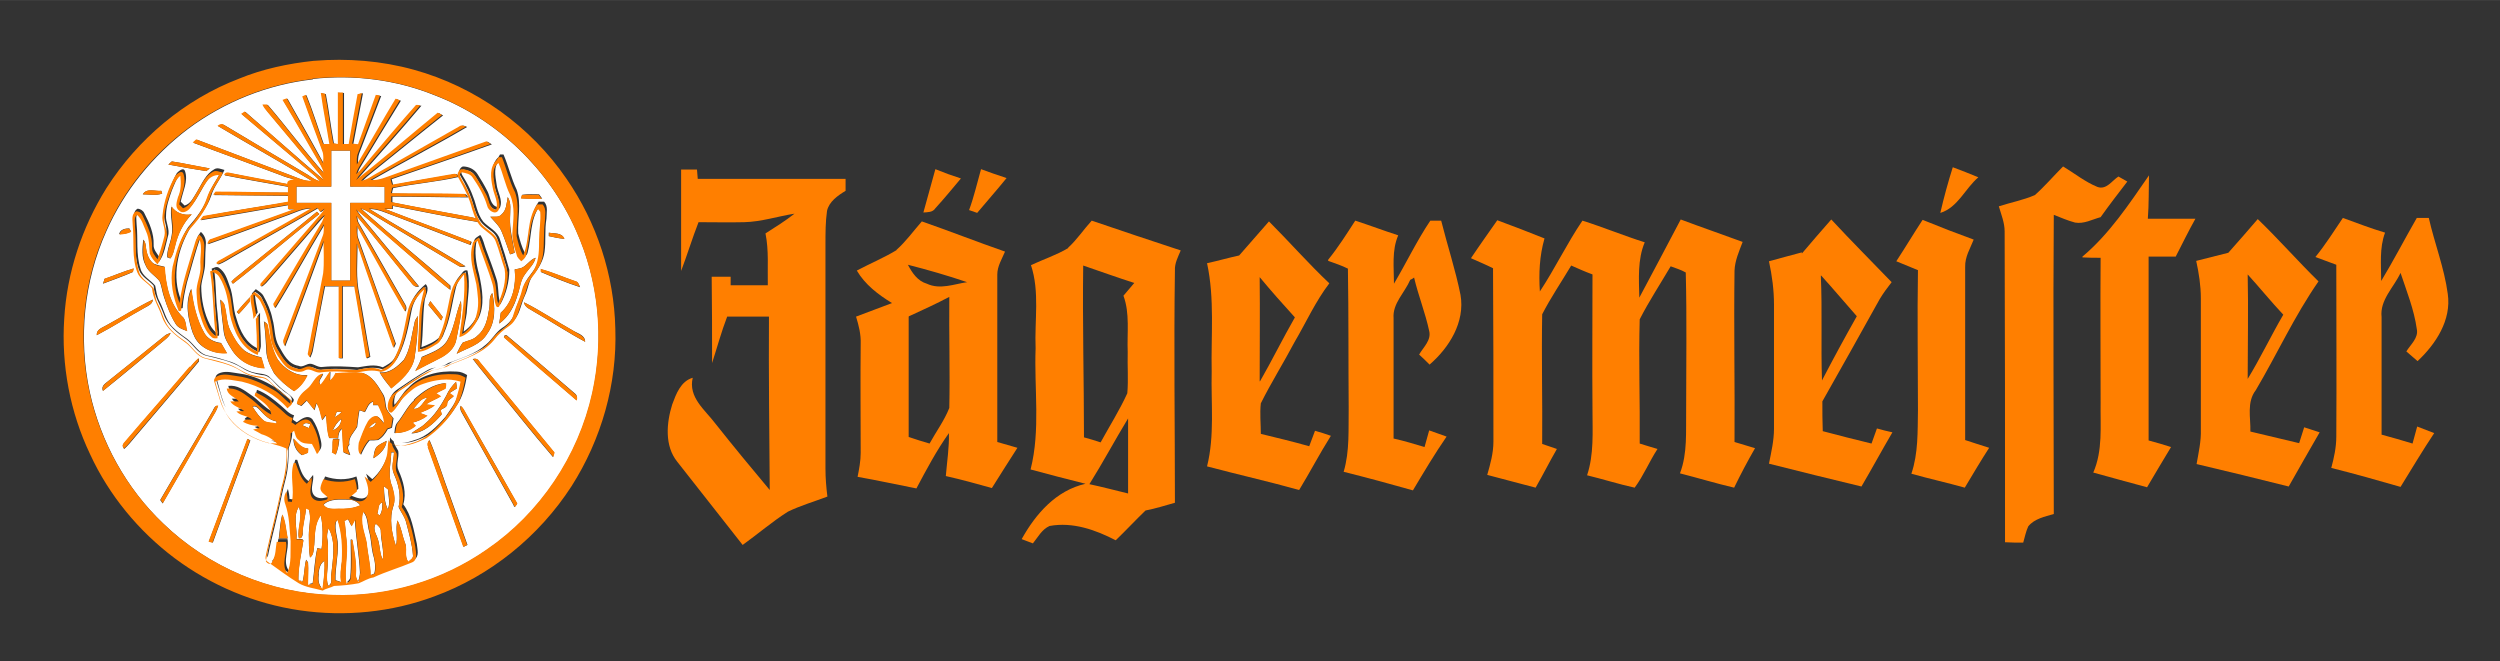 <?xml version="1.0" encoding="UTF-8"?>
<svg id="Calque_1" data-name="Calque 1" xmlns="http://www.w3.org/2000/svg" width="227.9mm" height="60.3mm" version="1.1" viewBox="0 0 646 170.9">
  <rect x="0" y="0" width="646" height="170.9" fill="#333333" stroke="none"/>
  <defs>
    <style>
      .cls-1 {
        fill: #ff7f00;
      }

      .cls-1, .cls-2 {
        stroke-width: 0px;
      }

      .cls-2 {
        fill: #fff;
      }
    </style>
  </defs>
  <path class="cls-2" d="M80.8,20.4c10.6-1.2,21.6.2,31.5,4.2,16.2,6.2,29.6,19.2,36.6,35,5.9,13.1,7.3,28,4.2,42-3.6,16.3-13.5,31.1-27.3,40.5-11.5,8-25.6,12.2-39.6,11.7-16.3-.4-32.3-7.2-44-18.5-9.6-9.1-16.2-21.2-19-34-3-13.9-1.5-28.7,4.3-41.6,4.6-10.4,12-19.5,21.1-26.4,9.4-7,20.6-11.5,32.3-12.8M87.5,23.9c0,4.5,0,8.9,0,13.4-.3,0-.9-.2-1.2-.2-.8-4.2-1.3-8.6-2.1-12.8-.3,0-.8-.2-1.1-.2.6,4.4,1.5,8.8,2.2,13.2-.4,0-1.2,0-1.6,0-1.5-4.2-2.8-8.5-4.5-12.7-.2,0-.7.3-.9.4,1.7,4.7,3.4,9.5,5.2,14.2.4,1,.2,2,.2,3.1-3.1-5.6-6.2-11.2-9.4-16.8-.3.1-.8.3-1.1.4,3.4,5.6,6.6,11.3,9.9,17,.4.6.6,1.3.7,1.9-5.1-5.7-9.6-11.9-14.6-17.7-.3,0-.9,0-1.2,0,.4.7.8,1.3,1.3,1.9,4.1,4.9,8.2,9.8,12.3,14.7.8.9,1.7,1.8,2.2,2.9-6.9-5.8-13.6-11.8-20.4-17.7-.2.1-.7.4-.9.6,6.4,5.4,12.8,10.8,19.2,16.2.4.4.8.7,1.1,1.2-1.2-.3-2.2-1-3.2-1.7-7.2-4.3-14.4-8.5-21.5-12.8-.6-.4-1.1-.3-1.7.2,8.1,4.8,16.3,9.4,24.3,14.2-2.2.1-4.1-1-6.1-1.7-7.9-3-15.8-6-23.7-9-.3.3-.6.5-.9.8,7.5,2.8,15,5.5,22.4,8.3,1.2.5,2.5.9,3.8,1.2-.8.2-1.7.2-1.8,1.2-4.7-.9-9.4-1.7-14.1-2.7-.8,0-1.8-.7-2.2.4,5.5,1.1,11,2,16.5,3,0,.5,0,1,0,1.5-6.2,0-12.5-.2-18.7-.2-.1.2-.4.6-.6.8,6.4.1,12.8.1,19.3.2,0,.4,0,1.2,0,1.6-7.3,1.2-14.6,2.3-21.9,3.7-.2.3-.6.8-.8,1,7.6-1.2,15.1-2.6,22.7-3.9,0,.3,0,.8,0,1.1.4,0,1.3,0,1.7,0-7.1,2.6-14.3,5.1-21.4,7.7-.7,0-1,.7-1.1,1.3,6.9-2.4,13.7-5,20.6-7.5,2-.7,4-1.8,6.2-1.7-7.8,4.6-15.7,8.9-23.6,13.4-.4.1-1.5,1-.4,1,1.3-.5,2.5-1.3,3.7-2,7.3-4.2,14.7-8.3,21.9-12.5.2.3.4.7.7,1,.3-.2.9-.6,1.2-.8-.6,1.2-1.6,2-2.4,3-4.7,5.5-9.6,10.9-14.2,16.4-.2,1.4.9,0,1.3-.3,4.1-4.7,8.2-9.5,12.3-14.2,1-1.1,1.9-2.3,3-3.3-.1.6-.3,1.3-.7,1.8-4.1,7-8.2,14-12.4,20.9-.4.4,0,.9.2,1.3,4.4-7.1,8.3-14.4,12.7-21.6,0,1,0,2-.3,3-3.4,8.9-6.7,17.8-10.1,26.7-.4.6,0,1.2.2,1.8,3.5-9,6.8-18.1,10.1-27.2,0,2.8.2,5.6-.1,8.4-1.3,7-2.8,13.9-4,20.9l.5.8c.3-.7.6-1.4.7-2.1,1-5.4,2-10.9,3.1-16.3,1.2,0,2.5,0,3.7,0,0,6.2,0,12.4,0,18.6h.9c0-6.2,0-12.4,0-18.6,1,0,2.1,0,3.1,0,1.1,6.2,2,12.4,3.1,18.6.2,0,.7-.3.9-.4-1-5.3-1.8-10.7-2.8-16-1-4.3-.5-8.8-.5-13.2,3,9,6.2,17.9,9.4,26.9.1-.3.4-.8.5-1.1-3.2-9.1-6.5-18.2-9.7-27.2-.4-1-.2-2.1-.2-3.1,4.2,7.3,8.2,14.7,12.4,22,.3-.6.3-1.2,0-1.7-4-7-8-14.1-12.1-21.2-.3-.5-.3-1.1-.4-1.7,4.6,5.4,8.9,11,13.4,16.4.7.8,1.3,2.2,2.6,1.7-4.7-5.7-9.4-11.4-14.1-17.1-.7-.9-1.5-1.7-2-2.7,4.6,3.8,9.1,7.8,13.6,11.7,3.5,3,6.9,6.2,10.6,9,0-.3,0-.8,0-1.1-7.6-6.8-15.6-13.1-23.1-19.9.5.2,1,.3,1.5.6,7.9,4.8,15.8,9.5,23.7,14.2.5.4,1.2.3,1.8.1-8.2-5.1-16.6-9.7-24.8-14.8,2.2,0,4.2,1,6.2,1.7,6.6,2.5,13.3,5.1,19.9,7.6l.3-.8c-7.4-2.9-15-5.6-22.4-8.5.7,0,1.3,0,2,0v-.8c7.4,1.4,14.8,3,22.2,4.2,0-1-.9-1-1.6-1.2-6.9-1.3-13.8-2.5-20.7-3.9,0-.4,0-1.1,0-1.5,6.5,0,13,.2,19.6.2-.1-.2-.4-.6-.6-.8-6.4-.2-12.7,0-19.1-.2,0-.4.2-1.1.3-1.4,5.6-1.2,11.4-1.6,17-2.9-.4-1.2-1.5-.6-2.2-.5-4.9.9-9.9,1.6-14.8,2.6-.1-.5-.3-1-.4-1.5,8.6-3,17.3-5.9,25.9-9-.3-.2-.8-.5-1.1-.7-7.8,2.8-15.7,5.6-23.5,8.4-2.1.7-4.2,1.8-6.5,1.6,8.2-4.7,16.5-9,24.7-13.8-.6-.3-1.2-.6-1.8,0-7.1,4-14.2,8.1-21.3,12.1-1.3.7-2.5,1.7-4,1.9.8-.8,1.6-1.5,2.5-2.2,6.1-4.9,12.2-9.9,18.4-14.8-.3-.1-.8-.4-1.1-.6-7,5.8-13.9,11.7-21.1,17.4.1-.2.4-.7.6-.9,5.3-6.1,10.8-12.2,16-18.4-.3,0-.8,0-1.1-.1-4.1,4.6-8,9.4-12.1,14.1-1.1,1.3-2.1,2.7-3.4,3.8.2-.6.4-1.2.7-1.7,3.5-5.8,7-11.6,10.6-17.4-.3,0-.8-.3-1.1-.4-3.4,5.7-6.6,11.4-10,17,0-1,0-2,.3-2.9,1.9-4.9,3.8-9.9,5.7-14.9-.4,0-.7-.1-1.1-.2-1.6,4.3-3.2,8.5-4.6,12.8-.5,0-1-.1-1.5-.2.8-4.4,1.7-8.8,2.5-13.1-.3,0-.8.2-1.1.3-.8,4.3-1.5,8.6-2.3,12.9-.4,0-1.1,0-1.5,0,0-4.4,0-8.8,0-13.3-.3,0-.8,0-1.1,0M128.8,40.6c-2,1.8-1.6,4.7-1.1,7.1.3,1.9,1.6,3.8.9,5.8-1.9-.4-1.9-2.6-2.6-4-.8-1.6-1.7-3.1-2.6-4.5-.8-1.3-2.3-2-3.8-2-.8.3-1.3,1.5-.7,2.3,1.5,2.5,2.8,5.2,3.5,8,.6,1.9,1.3,3.8,2.9,5.1,1.1,1,2.7,1.7,3.2,3.3.9,2.3,1.5,4.8,2.3,7.1.5,3.1-.5,6.2-1.7,9-.5-2-.2-4.1-.9-6-.8-2.5-1.7-4.9-2.6-7.3-.5-1.3-.7-2.7-1.5-3.8-.7.5-1.6.8-1.6,1.8-1,3.4.3,6.9,1,10.3.3,2.5.9,5.1.1,7.5-.4,2.2-2,4.1-3.8,5.4.1-1.6.6-3.2.8-4.8.2-3.7,1-7.4.2-11-1-.4-1.5.9-2.1,1.5-1.6,1.8-1.8,4.3-2.4,6.5-.6,3.2-1.3,6.4-2.8,9.3-1.3,1.2-3,1.9-4.6,2.5.5-3.9.3-7.9.8-11.8.1-1.5,1.5-3.2.3-4.5-2.1,1.7-3.8,4-4.3,6.6-.9,4.3-1.5,8.8-3.8,12.6-.7,1.1-1.9,1.7-3,2.3-2.1-.9-4.3-.3-6.4,0-3-.2-6.1-.4-9.1-.1-1.1.2-2-.6-3-.8-1.2-.2-2.1,1.1-3.3.5-2.6-.4-3.8-2.9-5-5-1.3-2.2-1-4.8-1.7-7.1-.4-2.1-1.3-4.1-2.3-5.9-.4-.8-1.3-1.3-2-1.8-.3.4-.7.7-1,1.1,0,2,.7,3.9.8,5.9.2-.3.4-.6.7-1-.3-1.8-.8-3.5-.7-5.3.9.5,1.7,1.2,2,2.2,1.5,2.7,2.1,5.8,2.4,8.9.2,1.7,1,3.3,1.9,4.8,1,1.5,2,3.2,3.8,3.7,1,.4,2.2.7,3.2,0,1.4-.8,2.7.9,4.2.5,3-.4,6-.1,9,.1,2.1-.5,4.3-.9,6.4-.2,1.9-.4,3.4-1.8,4.2-3.5,1.9-3.7,2.6-7.9,3.4-11.9.5-2.3,1.9-4.3,3.6-5.9-.8,2.6-1.3,5.3-1.3,8,0,2.7-.4,5.4-.3,8.1,1.8,0,3.4-1.1,5-2.1,1.1-.7,1.3-2.1,1.8-3.2,1.3-3.4,1.7-7.1,2.6-10.6.4-1.6,1.5-2.9,2.5-4.1.4,5.4-.5,10.8-1.2,16.2,2-.5,3.3-2.2,4.4-3.9,1.9-3.6,1.1-7.8.3-11.6-.8-2.9-1.3-5.9-.6-8.9.1-.1.4-.3.6-.5,1.1,3.8,2.8,7.4,3.9,11.3.4,1.5.2,3.1.6,4.6.2.5.2,1.4,1,1.2,1.5-2.7,2.3-5.8,2.3-8.9-.7-2.6-1.5-5.2-2.4-7.8-.6-2.2-2.9-3.1-4.3-4.6-.8-1-1.3-2.2-1.7-3.5-.7-2.7-1.8-5.4-3.3-7.8-.4-.7-1.2-1.6-.2-2.2,1,.2,2.2.4,2.8,1.3,1.5,2.3,3,4.7,3.8,7.4.3,1.1,2.1,2.5,2.9,1.1.8-2-.7-4-.9-6.1-.3-2-.9-4.7.9-6.1,1.2,2.7,1.7,5.6,3,8.2,1.4,3.1.7,6.6.6,9.9-.2,1.9.5,3.8,1.1,5.6.2.7.8,1.2,1.2,1.7.4-.4,1-.8,1.2-1.4,1.1-4,.6-8.6,3.1-12.1l.6.7c.3,2.4-.3,4.8-.3,7.2,0,2.5,0,5.1-1.1,7.4-.9,2-2.8,3.4-3.3,5.6-.5,2.2-1.6,4.1-2.2,6.3-.4,1.8-1.7,3.2-3.3,4.2-1.7,1.1-2.6,3-4.2,4.3-2.8,2.5-6.4,3.5-9.8,4.8-1.5,1.2-3.7.9-5.3,1.8-2.7,1.5-5.3,3.3-7.8,5-1.4.9-2.2,2.4-2.1,4,.1.6.2,1.5,1,1.3,1.4-1.1,2-2.9,3.3-4.1,1.4-1.3,2.9-2.7,4.8-3.3,3.1-1.1,6.6-1.6,9.7-.6-.3,1.4-.7,2.7-1,4-.6,2.2-2.1,4-3.3,5.8-2.2,2.5-4.7,5.1-8,6-2,.7-5,1.6-6.3-.7-.2,1.5,0,3.1-.6,4.6-.8,2.4-2.2,4.6-4,6.2-.5-.5-1.1-.9-1.6-1.4.6,1.8,1.6,3.9.4,5.6-1.1,1.5-3.1.5-4.4,0,.7-.6,1.3-1.2,2-1.7,0-1.1-.2-2.2-.5-3.2-2.6,1-5.5.9-8.1,0-.3.7-.6,1.5-.8,2.3,0,1.1,1.1,1.6,1.8,2.3.3.8-.6.8-1.1.9-1.1.3-2.5,0-3-1-.8-1.6.3-3.3,0-4.9-.4.5-.8,1-1.2,1.6-1.8-1.3-2.2-3.5-2.9-5.5h-.5c-1.1,3.4.2,6.9-.5,10.2-.3,0-.7,0-1-.1,0-.9-.2-1.8-.4-2.6-.5,1-.6,2.1-.3,3.2,1.1,3.1,1.1,6.4,1.4,9.6,0,2.8.4,5.7-.9,8.3-1.7-2.4.2-5.4-.3-8.1-.8,0-1.6,0-2.4,0-.3,1.7-.2,3.5-1.1,5-.3,1-1.3.7-1.7,0,.7-3.7,1.7-7.3,2.5-10.9.8-3.3,1.4-6.7,2.3-10,.6-2.5.7-5,.7-7.6.5-1.4,1-2.9.9-4.5.2-.2.7-.5.9-.7.3.9.4,1.9,1.2,2.4.9.9,2.2.9,3.4,1,.5.8.9,1.7,1.3,2.6,1.3-1,.6-2.7.3-4-.4-1.5-1-3-1.9-4.3-1.3-1.3-2.9,0-4,.8-.3-.2-.7-.4-1-.7,0-.3.2-.9.3-1.1-1.4-.4-2.3-1.6-3.4-2.5-1.9-1.6-3.8-3.2-6.2-4.1l-.2.8c1.6,1.4,3.9,2.5,4.3,4.9-2.2-1.1-3.7-3.1-5.7-4.4-1.7-1.2-3.5-2.6-5.8-2.3.2,1.7,2.1,2.1,3.1,3.3-.8,0-1.5,0-2.2,0,.8,1.3,2.5,1.6,3.6,2.5-.5,0-1.5.1-2,.1,1,1.2,2.8,1.1,4,2.1-.8,0-1.8-.3-2.3.6,1.1.7,2.4,1.1,3.7,1,.2.2.5.5.6.6-.6.1-1.2.3-1.7.4.7.4,1.5.7,2.2,1.2,1.6.3,2.9,1.2,4,2.4-.7,0-1.4,0-2.2-.1-3.9-1-7.6-3.2-10.1-6.3-2.2-2.8-2.7-6.3-3.7-9.6,2.2-1,4.7-.2,6.9,0,4.5,1.1,8.7,3.4,11.8,6.9.4-.5,1.3-.8,1.2-1.6-.6-1-1.6-1.5-2.4-2.2-1.5-1.1-2.7-2.6-4.1-3.8-1-.7-2.3-.6-3.5-.9-2.3-.4-4.1-2.1-6.2-2.8-1.9-.6-3.8-1.2-5.8-1.6-2.5-.4-3.7-3-5.6-4.4-1.3-.9-2.5-1.8-3.6-2.9-1.9-1.8-2.3-4.6-3.5-6.8-.7-1.2-.8-2.6-1.1-4-1.2-1.5-3.3-2.4-3.8-4.4-1.2-3.7-.6-7.6-1-11.4,0-1.1-.4-2.4.5-3.2,1.3,1.1,1.7,2.9,2.4,4.4.8,1.8.7,3.7.9,5.6.4,1.1,1.2,2,2,2.8,1.4-1.9,1.7-4.4,2.3-6.6.6-1.8-.7-3.6-.5-5.4,0-2.2.8-4.4,1.5-6.4.7-1.6,1.2-3.4,2.6-4.5.2,1.9.2,3.8-.6,5.5-.3,1.1-.9,2.7.3,3.5.8.9,2,.3,2.7-.5,1.8-2.1,2.8-4.8,4.5-7.1.7-1,1.9-1.7,3.1-1.6-1,2-2.4,3.7-3.1,5.8-1,3.2-3.1,5.9-5.3,8.4-1.9,2.9-2.8,6.2-3.6,9.5-.7,3.9.1,7.9,1.6,11.5.1,0,.4-.1.6-.1.1-2.2.6-4.4,1.1-6.6,1.2-4,2.2-8.1,3.6-12,.9,2.2.1,4.6.3,6.9.2,2.5-1.2,4.7-1,7.1.1,1.8.3,3.7.8,5.4.7,2.2,1.3,4.6,3.2,6.1.4.4.9.3,1.4.2.1-1.9-.3-3.9-.4-5.8-.5-3.7-.3-7.5-.9-11.3.7.2,1.4.6,1.8,1.3,1.7,2.9,2.3,6.3,2.7,9.6.9,4.2,2.8,8.9,7.2,10.5.2-.7.5-1.3.4-2.1,0-2.7-.3-5.4-.2-8.1-.2.3-.5.6-.7.9.1,2.8.3,5.6.3,8.4-3.2-1.3-4.8-4.6-5.7-7.8-1-2.7-.7-5.8-1.8-8.5-.6-1.7-1.1-3.5-2.7-4.6-.6-.5-1.3,0-1.9.2.9,5.6.7,11.2,1.5,16.8-.8-.6-1.4-1.3-1.9-2.2-1.6-3.1-2.3-6.6-2.3-10.1.2-2,1-3.9,1-5.9,0-1.7.1-3.5.2-5.2,0-1.1-.4-2.1-1.3-2.9-.4.6-.9,1.1-1,1.8-1.5,5.3-3.4,10.5-4.1,15.9-2.5-6.2-.9-13.2,2.4-18.8,2.1-2.5,4.3-5.1,5.4-8.3.7-2.4,2.4-4.3,3.4-6.6-.8-.2-1.8-.7-2.6-.2-2.2,1.2-3.2,3.7-4.4,5.7-.9,1.4-1.6,3.2-3.3,3.7-.3-.3-.7-.7-1-1,.5-2.6,2-5.3,1.1-7.9-.4-1.1-1.6,0-2.1.5-1.7,3.2-3,6.6-3.3,10.2-.3,1.8.9,3.5.5,5.3-.4,2.1-1,4.1-1.8,6.1-.6-.9-1.5-1.9-1.4-3.1.1-2.9-1.1-5.6-2.4-8.1-.3-.7-1-1.1-1.7-1.2-1.4.7-.9,2.5-.9,3.7.5,4-.2,8.2,1.2,12.1.7,1.9,2.6,2.7,3.8,4.1.1,2.7,1.7,4.9,2.6,7.4,1,2.9,3.5,4.8,5.9,6.5,1.8,1.3,2.8,3.6,5.1,4.2,3.2.8,6.5,1.4,9.3,3.2,1.5,1,3.3,1.5,5,1.8,2.4,0,3.4,2.5,5.2,3.7.9,1,2.8,1.4,2.6,3-1.5-1.1-2.6-2.5-4.2-3.5-2.9-1.7-6-3.2-9.4-3.6-1.6-.2-3.2-.7-4.8-.2-.7.2-1.6.8-1.2,1.7.4,1.4.9,2.8,1.3,4.2,1.3,5,5.5,8.8,10.2,10.7,2.3,1.1,4.9,1.2,7.1,2.3.2,3.4-.3,6.8-1.3,10.1-1.1,5.6-2.6,11-3.8,16.5,0,.8-.7,2,.2,2.6,2.7,1.9,5.3,3.9,8.1,5.6,1.9,1.1,4.1,1.3,6.2,1.9.9-.6,1.9-.8,2.9-1.2,2.1-.1,4.3-.3,6.4-.7,1.3-.5,2.4-1.3,3.8-1.5,3.3-1.5,6.7-2.5,10-3.9,1.6-.7.9-2.8.8-4.1-.8-3.5-1.3-7.3-3.5-10.2.9-2.9,0-6-1.2-8.7-.8-1.6.2-3.4-.1-5.1-.4-.8-1-1.5-1.2-2.5,3,1.2,6.2-.2,8.9-1.5,2.9-2,5.5-4.6,7.3-7.6,1.7-2.3,2.3-5.2,2.8-8-.8-.5-1.7-.9-2.7-.9-4.5-.3-9.4.8-12.5,4.2-1.5,1.2-2.2,3.1-3.6,4.4-.2-1.6.2-3.3,1.6-4.2,2.6-1.8,5.1-3.6,7.9-5,1.7-.9,3.8-.6,5.4-1.9,4-1.6,8.4-2.8,11.2-6.3,1.1-1.5,2.4-2.7,4-3.7,2.4-1.8,2.5-4.9,3.7-7.3.8-1.7.9-3.7,2.1-5.2,1.4-1.7,2.6-3.7,2.9-5.9.4-2.8,0-5.7.5-8.6,0-1.5.5-3.2-.6-4.4-.5,0-.9,0-1.4,0-2.8,3.9-1.8,9-3.6,13.2-.8-1.5-1.3-3.3-1.7-5-.2-3.8.9-7.6-.4-11.3-1.4-2.9-2.1-6.1-3.4-9.1-.2,0-.7,0-.9,0M43.5,42.5c3.2.6,6.5,1.2,9.8,1.7.2-.2.7-.5.9-.7-3.3-.5-6.5-1.3-9.8-1.8-.2.2-.7.6-.9.8M36.9,50.2c1.7,0,3.5.4,5-.2,0-.2-.2-.5-.2-.7-1.6.2-3.8-.8-4.8.9M134.9,50.4c0,.2-.2.6-.2.8,1.8.2,3.6.1,5.4.1-.2-.3-.6-.8-.8-1.1-1.4,0-2.9-.1-4.3.1M129.6,55.4c-.7.9-1.9.5-2.9.6,1.1,1.3,2.4,2.4,3,4,.8,1.9,1.4,3.8,2.1,5.7.3,0,.9-.3,1.2-.4-.5-3-1.3-6.1-1.2-9.1,0-1.8.4-3.7-.6-5.3-.3,1.6-.3,3.4-1.6,4.5M44.3,53.2c-.5,2.6.6,5.3,0,7.9-.3,1.8-1.2,3.5-1.1,5.4.2,0,.6.2.8.3.7-.9.9-2.1,1.2-3.2.7-3,2.1-6,4.3-8.2-2,.4-4.1-.4-5.3-2.1M81.9,54.7c-6.3,5.2-12.7,10.3-19,15.4-1,.9-2.2,1.6-3.1,2.7l.4.5c7.5-5.8,14.7-12.1,22.3-18-.2-.2-.4-.4-.6-.6M30.9,60.5c1-.1,2-.1,2.9-.7,0-.2-.3-.6-.4-.8-1.1,0-2.3.3-2.6,1.4M141.8,60.1c0,.2,0,.7,0,.9,1.3.3,2.7.6,4,.7-.6-1.7-2.6-1.3-4.1-1.6M37,61.9c-.2,2.2-.5,4.6.6,6.6.7,1.8,2.5,2.7,3.6,4.1.6,1.3.7,2.8,1.2,4.2.8,2.4,1.7,4.8,3,6.9.6,1,1.8,1.4,2.9,1.8-.3-1.1-.2-2.4-.9-3.4-3.6-3.4-4.6-8.5-4.9-13.2-.9-.2-1.9-.4-2.8-.8-1.1-.8-1.6-2.1-1.9-3.4-.2-1,0-2.1-.9-2.9M134.8,69.2c-.6.2-1.2.3-1.8.4.4,4-.4,8.4-3.6,11.2-.1.9-.3,1.9-.4,2.8,2.5-1.8,3.9-4.5,4.7-7.3.7-1.8.7-3.9,2-5.5.9-1.4,2.3-2.5,2.7-4.2-1.5.5-2.2,2-3.6,2.6M27,72c0,.3-.3,1-.4,1.3,2.6-1,5.2-1.9,7.7-3,0-.2.2-.7.2-.9-2.6.7-5,1.8-7.6,2.7M139.8,69.5c0,.2,0,.6,0,.8,3.3,1.4,6.7,2.8,10.1,3.9-.3-.6-.5-1.4-1.2-1.5-2.9-1-5.8-2.3-8.8-3.1M50,86.4c1.2,3.4,5.1,5.1,8.6,4.8-.5-.9-1-1.7-1.5-2.6-1.7-.2-3.4-1-4.3-2.5-2-3.5-2.9-7.5-3.4-11.5-1.7,3.7-.8,8,.5,11.7M126.4,79.8c-.4,2.5-.9,5.2-3,6.9-1,1.1-2.5,1.3-3.8,1.8-.7.9-1.1,1.9-1.6,2.9,2.7-1.5,6.2-2.3,7.9-5.2,2.2-3,2.1-7,1.3-10.5-1,1.1-.5,2.7-.8,4.1M61.2,80.6c.1.1.4.4.5.5.9-.9,1.7-1.9,2.5-2.8.5-.4.3-1,.4-1.5-1.2,1.2-2.3,2.5-3.4,3.8M27.4,84.1c-1,.6-2.5,1-2.4,2.5,4.2-2.2,8.2-4.8,12.4-7.1.9-.5,2-.9,2.1-2.1-4.1,2-8,4.5-12.1,6.7M56.9,77.4c.2,2.8.6,5.5.9,8.3.2,1.7,1.1,3.1,2,4.5,1.8,3,5.1,4.8,8.5,4.9-.3-.9-.5-1.8-.8-2.8-1.5-.3-3-.8-4.3-1.7-1.7-1.4-2.8-3.3-3.7-5.2-1-2-.9-4.3-1.5-6.4,0-.7-.7-1.2-1.2-1.7M110.7,78.8c1.1,1.3,2.2,2.7,3.3,4,0-.2.3-.7.4-.9-1-1.4-2.2-2.7-3.2-4.1-.1.2-.4.7-.5,1M119.1,77.7c-1.3,3.3-1.7,7.1-3.5,10.2-1.4,2.4-4.2,3.2-6.6,4.3-.4,1.3-1,2.5-1.7,3.6,2-1.1,4-2,6-3.1,2.1-1,4.2-2.6,4.6-5,.6-3.3,1.6-6.7,1.2-10.1M135.4,78.1c.2,1.4,1.7,1.8,2.7,2.5,4.4,2.5,8.6,5.3,13.1,7.7,0-1.7-1.8-2.1-3-2.8-4.3-2.4-8.4-5.2-12.8-7.4M107.1,83.5c-.8,3.2-1,6.6-2.7,9.4-1.7,1.8-3.7,3.6-6.3,3.3.8,1.5,1.9,2.8,3,4.1,2.5-2.1,5.3-4.4,6-7.8.6-3.6.9-7.3.9-10.9-.4.6-.8,1.1-.9,1.8M68.2,83.1c.3,2.4.5,4.9.6,7.3,0,2.1,1,4.1,2,6,1.4,1.8,3.2,3.3,5.1,4.6,1.6-.9,2.7-2.4,3.5-4.1-3.1.3-5.9-1.6-7.7-4.1-1.5-2.6-2-5.5-2.5-8.4,0-.7-.5-1.1-1.1-1.4M42.5,86.8c-4.7,3.8-9.4,7.6-14.2,11.4-.9.8-2.3,1.4-1.7,2.8,5.4-4.3,10.7-8.8,16-13.2.6-.5,1.2-1,1.5-1.8-.6.2-1.2.4-1.6.8M130.4,86.7l-.2.4c6.2,5.5,12.5,10.9,18.8,16.3.2-.7.1-1.3-.4-1.7-5.9-5-11.7-10.1-17.7-15.1h-.5M49.1,94.8c-5.7,6.6-11.4,13.1-17,19.7-.5.4-.5.9,0,1.5,1-.9,1.9-2,2.8-3.1,5.5-6.5,11.1-13,16.5-19.5v-.8c-.9.6-1.6,1.5-2.2,2.3M122.2,92.8c1.4,1.9,2.9,3.6,4.3,5.4,5.5,6.6,10.8,13.4,16.4,19.9,0-.3.3-.9.3-1.2-6.4-7.8-12.8-15.6-19.3-23.4-.4-.7-1-1-1.8-.7M86.8,96.4c-.3.8-.7,1.5-1.5,2,0-.8.1-1.6.1-2.4-.9,1.1-1.5,2.5-2.5,3.5-1-1,.4-1.9.6-2.9-2.1.5-2.5,2.9-4.1,4-1.2,1-2.3,2.2-2.6,3.8.3.1.8.4,1.1.5.5-.5.9-.9,1.4-1.4.7.8,1.3,1.7,2,2.5.1-.5.4-1.4.5-1.8.9,1.3,1.1,2.9,1.5,4.4.3-.4.6-.9,1-1.3.2,2,.2,4,.8,5.9.7,0,1.5,0,2.3.1,0-.9.2-1.9,1-2.5.2,2,.2,4.1.4,6.1.5.3,1.1.5,1.7.7-.1-.9-1.1-1.9-.2-2.7-.4-1.8,1.2-3.2,2-4.6.2-1.4.3-2.9.6-4.3.5.2,1,.3,1.4.5.6-1,.9-2.3,2.1-2.7v.9c.5,0,1.1,0,1.4,0,.7,1.5,1.6,3,1.6,4.8-.6-.6-1.1-1.5-1.9-1.9-.9-.1-1.7.6-2.2,1.3-1.1,1.7-1.8,3.7-2.4,5.6-.1,1-.3,2.2.4,3,.6-1.3,1.2-2.6,2.2-3.7.7,0,1.5,0,2.2-.1,1.1-.6,1.9-1.7,2.5-2.8.4-.1.7-.2,1.1-.4.1-.8.3-1.6.4-2.4-.6-.8-1.4-1.6-1.8-2.5-.4-1.3-.2-2.8-1-3.9-1.3-2.1-2.7-4.6-5.2-5.3-2.2-.2-4.5,0-6.7.1M115.5,101.9c-1.5,2.8-3.2,5.5-5.7,7.6-1,1-2.4,1.5-3.5,2.5,3.2-.1,5.8-2.6,7.8-4.9,0-.3-.2-.8-.3-1.1.5-.5,1.6-.6,1.7-1.5,0-1.1,1.1-1.5,1.7-2.1-.3-.2-.8-.6-1.1-.8.6-.4,1.2-.8,1.9-1.2,0-.6,0-1.1-.2-1.7-1,1-1.8,2.1-2.4,3.3M107.1,103.3c-1.9,1.7-2.9,4.1-4.6,6.1-.5.8-.5,1.7-.6,2.5,1.9,0,3.9-.6,5.4-1.9-.2-.2-.6-.6-.8-.8,1.4-.3,2.7-.9,3.8-1.8-.6-.2-1.3-.5-1.9-.7,1.3-.6,2.7-1,3.8-2-.5,0-1.6-.1-2.2-.2,1.2-.9,2.6-1.3,3.8-2.1-.3-.2-.9-.6-1.2-.8.8-.4,1.6-.8,2.4-1.2,0-.3,0-1,.1-1.4-3.2.2-6,2.2-8.2,4.3M55.1,105.9c-4.5,7.8-9.2,15.5-13.7,23.3.2.2.5.7.6.9,4.3-7.4,8.5-14.8,12.8-22.2.6-1,1.2-1.9,1.5-3-.8-.2-1,.7-1.3,1.1M119,104.8c-.2.7,0,1.3.3,1.8,4.5,7.9,8.9,15.9,13.4,23.9.2,1.1.7-.1.9-.4-4.5-8.1-9.1-16.1-13.7-24.1-.2-.5-.6-.9-1-1.2M75.8,113.2c0,1.8.7,3.4,2.2,4.4.5-.2,1-.4,1.5-.6,0-.4,0-.7.1-1.1-1.7,0-2.8-1.5-3.9-2.7M53.9,139.9c.3,0,.8.2,1.1.3,3.2-8.8,6.4-17.6,9.7-26.4l-.7-.4c-3.4,8.8-6.7,17.6-10,26.5M85.8,116.8c.2.2.7.5,1,.6.5-1.3.8-2.6.9-4-.4,0-1.2,0-1.6,0-.3,1.1,0,2.2-.2,3.3M97.2,115.6c-.5.8-.6,1.8-.7,2.8,1.6-1,3.2-2.4,3.4-4.5-.9.5-2,.9-2.7,1.7M110.6,115.5c3.1,8.6,6.1,17.2,9.2,25.8.2-.1.7-.4,1-.5-1.5-4.2-3-8.4-4.5-12.6-1.8-4.8-3.3-9.8-5.3-14.5-.5.6-.6,1.2-.3,1.8M72.1,139.2c.7,0,1.5,0,2.2,0-.4-2.1-.5-4.3-1.4-6.2-.5,2-.6,4.2-.9,6.3Z"/>
  <path class="cls-2" d="M85.6,38.9h4.9c0,3.1,0,6.2,0,9.3,3,0,5.9-.1,8.9.1,0,1.4,0,2.7,0,4.1-3,0-5.9,0-8.9,0,0,6.7,0,13.4,0,20.1-1.6,0-3.3,0-4.9,0,0-6.7,0-13.4,0-20.1-3,0-6,0-9,0,0-1.4,0-2.8,0-4.2,3,0,6,0,9,0,0-3.1,0-6.2,0-9.3Z"/>
  <path class="cls-2" d="M106.8,105.6c1.1-1,1.9-2.9,3.6-2.8-1.1,1.1-1.8,3.1-3.6,2.8Z"/>
  <path class="cls-2" d="M65.3,105.1c.8-.3,1.3.3,1.8.8,1.2,1.3,2.5,2.7,4.4,3v.6c-1.1-.2-2.2-.2-3.1-.6-1.3-1-2.2-2.4-3.1-3.7Z"/>
  <path class="cls-2" d="M87,106.4c.4,0,.9,0,1.3,0-.5.6-1.1,1-1.8,1.4.1-.3.4-1,.5-1.4Z"/>
  <path class="cls-2" d="M86,111.2c.5-1.2,1.2-2.2,2.2-3,0,1.4-.9,2.5-2.2,3Z"/>
  <path class="cls-2" d="M78.2,109.9c.5-.8,1.2-.6,2-.3-.1.3-.3.7-.4,1-.5-.2-1.1-.5-1.6-.7Z"/>
  <path class="cls-2" d="M95.3,110.6c.5-.7,1.1-1.2,1.9-1.5-.2,1-1,1.4-1.9,1.5Z"/>
  <path class="cls-2" d="M101.1,116.9h.7c0,1.9-.8,3.8,0,5.6,1.2,2.6,1.9,5.6,1.2,8.5.6,1.4,1.7,2.6,2,4.2.7,2.7,1.5,5.4,1.7,8.2.2.9-.6,1.3-1.2,1.8-1.2-1.5-.1-3.4-.9-5-.7-1.9-.9-3.9-1.9-5.7-.6,2.2.2,4.4-.4,6.6-1.1-3.3-1.8-7.1-.6-10.5.5-1.7,0-3.4-.4-5-1.2-2.7-.3-5.7-.2-8.6Z"/>
  <path class="cls-2" d="M99.2,125.6c.4.3.7.6,1.1.9,0,1.7.6,3.5-.1,5.1-.9-1.9-.9-4-1-6Z"/>
  <path class="cls-2" d="M83.6,130.4c1.7-1.6,4.2-1.3,6.4-1.3,1.2,0,2.4.5,3.1,1.5-1.8.8-3.8,1-5.7.9-1.3,0-2.9.2-3.8-1Z"/>
  <path class="cls-2" d="M97.5,132.7c.4-1,0-2.5,1.3-2.9,0,1.2,0,2.4-.7,3.4-.2-.1-.5-.4-.6-.5Z"/>
  <path class="cls-2" d="M76.6,139.4c.3-2.8-1-5.9.6-8.5,1.2,2.6-.4,5.4,0,8,.8.5,1.1-.7,1-1.3,0-2.1.7-4.2.9-6.3.2,0,.5.2.7.3.7,2.1,0,4.4,0,6.6,0,1.9,0,3.9.3,5.8,1.1-.7.9-2.2,1.1-3.3.2-2.6,0-5.5,1.7-7.6.6,2.9.6,5.8.2,8.7-.3,0-.8-.1-1.1-.2-.7,3-.8,6-1.2,9.1-.3,0-.9.2-1.2.3-.1-1.9.1-3.8,0-5.7-.1-.2-.4-.5-.5-.7-.5,1.9-.4,3.8-.9,5.6-.4-.2-1.2-.2-1.1-.9,0-3.3.8-6.5,1.3-9.7l-.3-.3c-.5-.1-1-.1-1.5,0Z"/>
  <path class="cls-2" d="M93.9,132.3c1.2,1.4,1,3.4,1.5,5.1.5,1.8.5,3.7.9,5.5.5,1.7.9,3.6.4,5.3-.2.1-.7.3-1,.4,0-2.8-.7-5.5-1-8.3-.5-2.7-1.9-5.3-.9-8Z"/>
  <path class="cls-2" d="M89,134.5c.2,0,.7-.3.9-.4.3.6.6,1.2.9,1.8.3-.5.6-1.1.9-1.7.2,4.6,1.1,9.1,1.3,13.7,0,.8-.2,1.6-.5,2.4-.3-.6-.7-1.3-.6-2,.2-3-.4-5.9-.9-8.9,0,0-.3,0-.4,0,0,3.2.2,6.5-.1,9.7,0,.7-.7,1.1-1.1,1.6-.5-3.7.5-7.4.1-11.1-.2-1.7-.2-3.5-.6-5.2Z"/>
  <path class="cls-2" d="M86.7,135c.1-.2.4-.5.6-.7,1.2,3.4,1.4,7.1,1.1,10.7-.3,1.8-.5,3.6-.2,5.4-.5-.2-1-.3-1.5-.5-.1-3.1.7-6.1.6-9.2,0-1.9-.9-3.8-.5-5.7Z"/>
  <path class="cls-2" d="M97.8,139.9c-.3-1.6-1.7-3-.7-4.6.6.5,1.4,1.1,1.3,2,0,2.5.9,4.9.5,7.3-.8-1.5-.7-3.2-1.1-4.7Z"/>
  <path class="cls-2" d="M84.6,139.4c-.2-1,0-2,.3-3,2,3.7,1.1,8,.7,12-.2,1,.5,2.4-.8,2.9-.7-1.9-.1-3.9-.1-5.9,0-2,.2-4-.1-6.1Z"/>
  <path class="cls-2" d="M82.3,148.2c.2-1.2.4-2.7,1.6-3.3.1,2.4-.2,4.8-.5,7.2-1.2-.9-1.2-2.5-1-3.9Z"/>
  <g id="_000000ff" data-name="#000000ff">
    <path class="cls-1" d="M81.2,15.7c8.6-.7,17.4,0,25.7,2.3,16,4.4,30.2,14.6,39.5,28.2,7.8,11.3,12.3,24.9,12.6,38.7.5,14.3-3.6,28.6-11.3,40.7-8.4,13-21,23.2-35.5,28.5-11,4.1-23.1,5.3-34.7,3.6-11.7-1.7-22.9-6.4-32.4-13.5-9.3-7-16.9-16.2-21.8-26.8-5.2-10.9-7.5-23.1-6.7-35.1.7-11.9,4.6-23.6,10.9-33.7,8.1-12.7,20.2-22.9,34.3-28.3,6.1-2.5,12.7-3.9,19.3-4.6M80.8,20.4c-11.6,1.3-22.9,5.8-32.3,12.8-9.1,6.8-16.5,15.9-21.1,26.4-5.9,12.9-7.3,27.8-4.3,41.6,2.8,12.9,9.5,24.9,19,34,11.7,11.3,27.7,18.1,44,18.5,14,.5,28.1-3.7,39.6-11.7,13.8-9.4,23.7-24.2,27.3-40.5,3.1-14,1.7-28.9-4.2-42-7-15.9-20.4-28.8-36.6-35-9.9-4-20.9-5.3-31.5-4.2Z"/>
    <path class="cls-1" d="M87.5,23.9c.3,0,.8,0,1.1,0,0,4.4,0,8.8,0,13.3.4,0,1.1,0,1.5,0,.7-4.3,1.5-8.6,2.3-12.9.3,0,.8-.2,1.1-.3-.8,4.4-1.7,8.8-2.5,13.1.5,0,1,.1,1.5.2,1.5-4.3,3.1-8.5,4.6-12.8.3,0,.7.1,1.1.2-1.9,5-3.8,9.9-5.7,14.9-.4.9-.3,2-.3,2.9,3.4-5.6,6.6-11.4,10-17,.3,0,.8.3,1.1.4-3.6,5.8-7,11.6-10.6,17.4-.3.5-.5,1.1-.7,1.7,1.3-1.1,2.3-2.5,3.4-3.8,4-4.7,8-9.5,12.1-14.1.3,0,.8,0,1.1.1-5.2,6.2-10.7,12.3-16,18.4-.1.2-.4.7-.6.9,7.1-5.6,14-11.6,21.1-17.4.3.1.8.4,1.1.6-6.2,4.9-12.2,9.9-18.4,14.8-.9.7-1.8,1.4-2.5,2.2,1.5-.2,2.7-1.2,4-1.9,7.1-4,14.2-8.1,21.3-12.1.6-.5,1.2-.2,1.8,0-8.1,4.7-16.5,9.1-24.7,13.8,2.3.2,4.4-.9,6.5-1.6,7.8-2.8,15.7-5.6,23.5-8.4.3.2.8.5,1.1.7-8.6,3.1-17.2,6-25.9,9,.1.5.3,1,.4,1.5,4.9-.9,9.9-1.7,14.8-2.6.8,0,1.8-.7,2.2.5-5.6,1.4-11.4,1.8-17,2.9,0,.3-.2,1-.3,1.4,6.4.1,12.8,0,19.1.2.1.2.4.6.6.8-6.5,0-13-.2-19.6-.2,0,.4,0,1.1,0,1.5,6.9,1.4,13.8,2.6,20.7,3.9.6.2,1.6.2,1.6,1.2-7.4-1.2-14.7-2.8-22.1-4.2v.8c-.7,0-1.3,0-2,0,7.4,2.9,15,5.6,22.4,8.5l-.3.8c-6.6-2.6-13.2-5.1-19.9-7.6-2-.8-4-1.8-6.2-1.7,8.2,5.1,16.6,9.8,24.8,14.8-.6.2-1.2.3-1.8-.1-7.9-4.8-15.8-9.5-23.7-14.2-.5-.3-1-.4-1.5-.6,7.6,6.8,15.5,13.2,23.1,19.9,0,.3,0,.8,0,1.1-3.7-2.8-7-6-10.6-9-4.6-3.9-9-7.9-13.6-11.7.5,1,1.3,1.9,2,2.7,4.7,5.7,9.4,11.4,14.1,17.1-1.3.5-1.8-1-2.6-1.7-4.5-5.5-8.8-11.1-13.4-16.4.1.6.1,1.2.4,1.7,4,7,8,14.1,12.1,21.2.4.5.3,1.2,0,1.7-4.3-7.3-8.3-14.7-12.4-22,0,1-.1,2.1.2,3.1,3.3,9.1,6.5,18.1,9.7,27.2-.1.3-.4.8-.5,1.1-3.2-9-6.4-17.9-9.4-26.9,0,4.4-.4,8.9.5,13.2.9,5.3,1.8,10.7,2.8,16-.2,0-.7.3-.9.4-1-6.2-2-12.4-3.1-18.6-1,0-2.1,0-3.1,0,0,6.2,0,12.4,0,18.6h-.9c0-6.2,0-12.4,0-18.6-1.2,0-2.5,0-3.7,0-1,5.4-2,10.9-3.1,16.3-.1.7-.4,1.4-.7,2.1l-.5-.8c1.2-7,2.7-13.9,4-20.9.3-2.8.1-5.6.1-8.4-3.3,9.1-6.6,18.2-10.1,27.2-.2-.6-.5-1.2-.2-1.8,3.4-8.9,6.7-17.8,10.1-26.7.4-.9.2-2,.3-3-4.3,7.1-8.3,14.5-12.7,21.6-.2-.4-.6-.9-.2-1.3,4.1-7,8.2-14,12.4-20.9.3-.6.5-1.2.7-1.8-1.2,1-2.1,2.1-3,3.3-4.1,4.7-8.2,9.5-12.3,14.2-.4.4-1.5,1.7-1.3.3,4.7-5.5,9.5-10.9,14.2-16.4.8-1,1.8-1.9,2.4-3-.3.2-.9.6-1.2.8-.2-.3-.4-.7-.7-1-7.2,4.3-14.6,8.3-21.9,12.5-1.2.7-2.4,1.5-3.7,2-1.1,0,0-.9.4-1,7.9-4.5,15.8-8.8,23.6-13.4-2.2-.1-4.2,1-6.2,1.7-6.9,2.5-13.7,5.1-20.6,7.5.1-.6.4-1.2,1.1-1.3,7.1-2.6,14.3-5.1,21.4-7.7-.4,0-1.3,0-1.7,0,0-.3,0-.8,0-1.1-7.6,1.3-15.1,2.7-22.7,3.9.2-.3.6-.8.8-1,7.3-1.3,14.6-2.4,21.9-3.7,0-.4,0-1.2,0-1.6-6.4,0-12.8,0-19.3-.2.1-.2.4-.6.6-.8,6.2,0,12.5.2,18.7.2,0-.5,0-1,0-1.5-5.5-1-11-1.9-16.5-3,.4-1.1,1.5-.5,2.2-.4,4.7.9,9.4,1.8,14.1,2.7,0-1,1-1,1.8-1.2-1.3-.3-2.6-.7-3.8-1.2-7.5-2.8-15-5.5-22.4-8.3.3-.3.6-.5.9-.8,7.9,3,15.8,6,23.7,9,2,.7,3.9,1.8,6.1,1.7-8-4.8-16.2-9.5-24.3-14.2.6-.5,1.2-.6,1.7-.2,7.2,4.3,14.4,8.6,21.5,12.8,1,.6,2,1.4,3.2,1.7-.4-.4-.7-.8-1.1-1.2-6.4-5.4-12.8-10.8-19.2-16.2.2-.1.7-.4.9-.6,6.9,5.8,13.5,11.9,20.4,17.7-.6-1.1-1.5-2-2.2-2.9-4.1-4.9-8.2-9.8-12.3-14.7-.5-.6-1-1.2-1.3-1.9.3,0,.9,0,1.2,0,5,5.8,9.5,12,14.6,17.7-.1-.7-.4-1.3-.7-1.9-3.3-5.6-6.5-11.4-9.9-17,.3-.1.8-.3,1.1-.4,3.1,5.6,6.3,11.2,9.4,16.8,0-1,.2-2.1-.2-3.1-1.8-4.7-3.5-9.5-5.2-14.2.2-.1.7-.3.9-.4,1.7,4.1,3,8.4,4.5,12.7.4,0,1.2,0,1.6,0-.7-4.4-1.6-8.8-2.2-13.2.3,0,.8.2,1.1.2.8,4.3,1.3,8.6,2.1,12.8.3,0,.9.2,1.2.2,0-4.5,0-8.9,0-13.4M85.6,38.9c0,3.1,0,6.2,0,9.3-3,0-6,0-9,0,0,1.4,0,2.8,0,4.2,3,0,6,0,9,0,0,6.7,0,13.4,0,20.1,1.6,0,3.3,0,4.9,0,0-6.7,0-13.4,0-20.1,3,0,5.9,0,8.9,0,0-1.4,0-2.7,0-4.1-3-.2-5.9,0-8.9-.1,0-3.1,0-6.2,0-9.3h-4.9Z"/>
    <path class="cls-1" d="M128.8,40.6c.2,0,.7,0,.9,0,1.2,3,1.9,6.2,3.4,9.1,1.3,3.7.3,7.5.4,11.3.4,1.7.8,3.5,1.7,5,1.8-4.2.8-9.3,3.6-13.2.5,0,.9,0,1.4,0,1.1,1.2.6,2.9.6,4.4-.4,2.8-.1,5.7-.5,8.6-.3,2.2-1.5,4.2-2.9,5.9-1.2,1.5-1.3,3.5-2.1,5.2-1.2,2.5-1.3,5.6-3.7,7.3-1.5,1-2.9,2.2-4,3.7-2.8,3.4-7.2,4.7-11.2,6.3-1.6,1.2-3.7.9-5.4,1.9-2.8,1.5-5.3,3.3-7.9,5-1.4.9-1.9,2.7-1.6,4.2,1.4-1.3,2.1-3.2,3.6-4.4,3.2-3.4,8-4.5,12.5-4.2,1,0,1.9.4,2.7.9-.6,2.8-1.1,5.7-2.8,8-1.9,3-4.4,5.6-7.3,7.6-2.7,1.3-5.9,2.7-8.9,1.5.1.9.8,1.6,1.2,2.5.3,1.7-.7,3.5.1,5.1,1.2,2.7,2.1,5.8,1.2,8.7,2.2,3,2.8,6.7,3.5,10.2.1,1.3.8,3.4-.8,4.1-3.3,1.4-6.8,2.4-10,3.9-1.4.2-2.5,1-3.8,1.5-2.1.4-4.2.6-6.4.7-.9.5-2,.6-2.9,1.2-2.1-.6-4.3-.8-6.2-1.9-2.8-1.7-5.4-3.7-8.1-5.6-.9-.6-.3-1.8-.2-2.6,1.2-5.5,2.8-11,3.8-16.5,1-3.3,1.5-6.7,1.3-10.1-2.3-1.1-4.8-1.3-7.1-2.3-4.7-1.8-8.9-5.7-10.2-10.7-.4-1.4-.9-2.8-1.3-4.2-.4-.9.6-1.5,1.2-1.7,1.6-.5,3.2,0,4.8.2,3.4.4,6.5,1.9,9.4,3.6,1.6.9,2.7,2.4,4.2,3.5.2-1.6-1.7-2-2.6-3-1.8-1.2-2.8-3.7-5.2-3.7-1.8-.2-3.5-.8-5-1.8-2.8-1.8-6.1-2.3-9.3-3.2-2.2-.6-3.3-3-5.1-4.2-2.4-1.7-4.9-3.6-5.9-6.5-.8-2.5-2.4-4.7-2.6-7.4-1.1-1.5-3.1-2.3-3.8-4.1-1.5-3.8-.8-8.1-1.2-12.1,0-1.3-.5-3,.9-3.7.8,0,1.4.5,1.7,1.2,1.2,2.5,2.5,5.2,2.4,8.1-.1,1.2.7,2.2,1.4,3.1.7-2,1.3-4,1.8-6.1.4-1.8-.8-3.5-.5-5.3.3-3.6,1.6-7.1,3.3-10.2.5-.5,1.7-1.6,2.1-.5.9,2.7-.6,5.3-1.1,7.9.3.3.7.7,1,1,1.7-.5,2.4-2.3,3.3-3.7,1.3-2,2.2-4.5,4.4-5.7.8-.5,1.7,0,2.6.2-1,2.3-2.8,4.2-3.4,6.6-1,3.2-3.2,5.8-5.4,8.3-3.3,5.6-4.9,12.6-2.4,18.8.7-5.5,2.6-10.7,4.1-15.9.2-.7.6-1.3,1-1.8.8.7,1.3,1.8,1.3,2.9,0,1.7-.2,3.5-.2,5.2,0,2-.8,3.9-1,5.9,0,3.5.8,7,2.3,10.1.5.9,1.1,1.6,1.9,2.2-.8-5.6-.6-11.2-1.5-16.8.6-.2,1.3-.6,1.9-.2,1.5,1.1,2,3,2.7,4.6,1.2,2.7.8,5.7,1.8,8.5.9,3.1,2.5,6.4,5.7,7.8,0-2.8-.1-5.6-.3-8.4.2-.3.5-.6.7-.9,0,2.7.2,5.4.2,8.1,0,.7-.2,1.4-.4,2.1-4.3-1.6-6.3-6.3-7.2-10.5-.4-3.3-.9-6.7-2.7-9.6-.4-.7-1-1.1-1.8-1.3.6,3.7.4,7.5.9,11.3.1,1.9.5,3.8.4,5.8-.5,0-1,.1-1.4-.2-1.8-1.5-2.5-3.9-3.2-6.1-.6-1.7-.7-3.6-.8-5.4-.2-2.4,1.2-4.7,1-7.1-.2-2.3.6-4.7-.3-6.9-1.4,3.9-2.4,8-3.6,12-.4,2.2-1,4.4-1.1,6.6-.1,0-.4,0-.6.1-1.5-3.6-2.3-7.6-1.6-11.5.8-3.3,1.7-6.7,3.6-9.5,2.2-2.5,4.3-5.2,5.3-8.4.7-2.1,2.1-3.9,3.1-5.8-1.3,0-2.4.6-3.1,1.6-1.7,2.3-2.7,4.9-4.5,7.1-.6.7-1.9,1.4-2.7.5-1.2-.8-.6-2.4-.3-3.5.8-1.7.8-3.7.6-5.5-1.4,1.1-1.9,2.9-2.6,4.5-.7,2.1-1.5,4.2-1.5,6.4-.3,1.9,1.1,3.6.5,5.4-.6,2.2-1,4.7-2.3,6.6-.8-.8-1.6-1.7-2-2.8-.2-1.9-.1-3.8-.9-5.6-.7-1.5-1.1-3.3-2.4-4.4-.9.8-.5,2.1-.5,3.2.4,3.8-.2,7.7,1,11.4.5,2,2.6,2.9,3.8,4.4.4,1.3.4,2.8,1.1,4,1.2,2.3,1.6,5,3.5,6.8,1,1.1,2.3,2,3.6,2.9,1.9,1.4,3.1,4,5.6,4.4,2,.4,3.9.9,5.8,1.6,2.2.8,3.9,2.4,6.2,2.8,1.2.3,2.4.2,3.5.9,1.4,1.2,2.6,2.7,4.1,3.8.9.7,1.9,1.3,2.4,2.2.1.7-.8,1.1-1.2,1.6-3-3.5-7.3-5.8-11.8-6.9-2.3-.3-4.7-1.1-6.9,0,1,3.3,1.6,6.8,3.7,9.6,2.5,3.2,6.2,5.3,10.1,6.3.7,0,1.4.1,2.2.1-1.1-1.1-2.5-2-4-2.4-.7-.4-1.4-.8-2.2-1.2.6-.2,1.1-.3,1.7-.4-.2-.2-.5-.5-.6-.6-1.3,0-2.6-.4-3.7-1,.5-.9,1.5-.5,2.3-.6-1.2-1.1-3-.9-4-2.1.5,0,1.5-.1,2-.1-1.1-.9-2.8-1.2-3.6-2.5.7,0,1.5,0,2.2,0-1-1.2-2.9-1.5-3.1-3.3,2.2-.3,4.1,1,5.8,2.3,2,1.4,3.5,3.4,5.7,4.4-.3-2.3-2.6-3.5-4.3-4.9l.2-.8c2.3.9,4.3,2.5,6.2,4.1,1.1.9,2,2.1,3.4,2.5,0,.3-.2.9-.3,1.1.3.2.7.4,1,.7,1.1-.9,2.7-2.2,4-.8.9,1.3,1.5,2.8,1.9,4.3.2,1.3,1,3-.3,4-.4-.9-.8-1.7-1.3-2.6-1.2-.1-2.5,0-3.4-1-.8-.5-.9-1.5-1.2-2.4-.2.2-.7.5-.9.7.1,1.6-.3,3-.9,4.5,0,2.5,0,5.1-.7,7.6-.9,3.3-1.5,6.7-2.3,10-.9,3.6-1.9,7.2-2.5,10.9.4.7,1.4,1.1,1.7,0,.9-1.5.8-3.3,1.1-5,.8,0,1.6,0,2.4,0,.5,2.7-1.4,5.7.3,8.1,1.2-2.6.8-5.6.9-8.3-.3-3.2-.3-6.5-1.4-9.6-.4-1.1-.3-2.2.3-3.2.2.9.3,1.7.4,2.6.3,0,.6,0,1,.1.8-3.3-.6-6.8.5-10.1h.5c.7,1.8,1.2,4.1,2.9,5.4.4-.5.8-1.1,1.2-1.6.3,1.7-.8,3.3,0,4.9.6,1.1,1.9,1.3,3,1,.5-.1,1.4-.1,1.1-.9-.7-.7-1.8-1.2-1.8-2.3.1-.8.4-1.5.8-2.3,2.6.9,5.5.9,8.1,0,.3,1,.6,2.1.5,3.2-.7.6-1.4,1.1-2,1.7,1.3.6,3.3,1.5,4.4,0,1.2-1.7.2-3.9-.4-5.6.5.5,1.1.9,1.6,1.4,1.9-1.7,3.3-3.9,4-6.2.5-1.5.3-3.1.6-4.6,1.3,2.3,4.3,1.4,6.3.7,3.3-.9,5.8-3.5,8-6,1.3-1.8,2.8-3.6,3.3-5.8.4-1.3.8-2.7,1-4-3.2-1-6.6-.5-9.7.6-1.9.6-3.4,1.9-4.8,3.3-1.3,1.2-1.9,3-3.3,4.1-.8.1-.9-.8-1-1.3-.1-1.6.7-3.2,2.1-4,2.5-1.8,5.1-3.6,7.8-5,1.7-1,3.8-.6,5.3-1.8,3.4-1.4,7-2.4,9.8-4.8,1.5-1.3,2.5-3.2,4.2-4.3,1.5-1,2.9-2.4,3.3-4.2.6-2.1,1.7-4.1,2.2-6.3.5-2.2,2.3-3.6,3.3-5.6,1.1-2.3,1.1-4.9,1.1-7.4,0-2.4.5-4.8.3-7.2l-.6-.7c-2.5,3.5-2,8.1-3.1,12.1-.2.6-.7,1-1.2,1.4-.5-.5-1.1-1-1.2-1.7-.6-1.8-1.2-3.7-1.1-5.6.2-3.3.8-6.7-.6-9.9-1.3-2.6-1.8-5.5-3-8.2-1.9,1.4-1.2,4.1-.9,6.1.2,2,1.8,4,.9,6.1-.8,1.4-2.7,0-2.9-1.1-.8-2.7-2.2-5.1-3.8-7.4-.6-.9-1.8-1.1-2.8-1.3-1,.6-.1,1.5.2,2.2,1.5,2.4,2.5,5.1,3.3,7.8.4,1.2.9,2.4,1.7,3.5,1.4,1.5,3.7,2.4,4.3,4.6.9,2.6,1.7,5.2,2.4,7.8,0,3.1-.8,6.2-2.3,8.9-.8.3-.8-.7-1-1.2-.3-1.5-.2-3.1-.6-4.6-1.1-3.8-2.7-7.5-3.9-11.3-.1.1-.4.3-.6.5-.8,3-.3,6,.6,8.9.8,3.8,1.6,8-.3,11.6-1,1.7-2.4,3.4-4.4,3.9.7-5.4,1.6-10.8,1.2-16.2-1,1.3-2.1,2.5-2.5,4.1-.9,3.5-1.3,7.2-2.6,10.6-.5,1.1-.7,2.5-1.8,3.2-1.5.9-3.1,2-5,2.1-.1-2.7.3-5.4.3-8.1,0-2.7.6-5.4,1.3-8-1.7,1.6-3.1,3.5-3.6,5.9-.8,4.1-1.5,8.2-3.4,11.9-.8,1.7-2.4,3.2-4.2,3.5-2.1-.7-4.3-.2-6.4.2-3-.3-6-.5-9-.1-1.5.4-2.7-1.3-4.2-.5-1,.6-2.2.4-3.2,0-1.8-.5-2.8-2.3-3.8-3.7-.9-1.5-1.7-3.1-1.9-4.8-.3-3.1-.9-6.1-2.4-8.9-.4-1-1.2-1.7-2-2.2,0,1.8.4,3.6.7,5.3-.2.3-.4.6-.7,1-.1-2-.8-3.9-.8-5.9.3-.4.6-.7,1-1.1.7.5,1.6,1,2,1.8,1,1.9,1.9,3.8,2.3,5.9.6,2.4.4,5,1.7,7.1,1.2,2,2.4,4.5,5,5,1.2.6,2.1-.7,3.3-.5,1,.1,1.9,1,3,.8,3-.3,6.1,0,9.1.1,2.1-.4,4.3-1,6.4,0,1.1-.6,2.3-1.2,3-2.3,2.3-3.8,2.9-8.3,3.8-12.6.5-2.7,2.3-4.9,4.3-6.6,1.2,1.3-.1,3-.3,4.5-.6,3.9-.4,7.9-.8,11.8,1.6-.6,3.3-1.3,4.6-2.5,1.4-2.9,2.2-6.1,2.8-9.3.5-2.3.8-4.8,2.4-6.5.6-.6,1.1-1.9,2.1-1.5.8,3.7,0,7.3-.2,11-.1,1.6-.6,3.2-.8,4.8,1.8-1.3,3.4-3.1,3.8-5.4.7-2.5.2-5.1-.1-7.5-.7-3.4-2-6.8-1-10.3,0-.9.9-1.3,1.6-1.8.8,1.2.9,2.6,1.5,3.8.9,2.4,1.8,4.9,2.6,7.3.6,2,.4,4,.9,6,1.2-2.8,2.2-5.9,1.7-9-.8-2.3-1.4-4.8-2.3-7.1-.5-1.5-2.1-2.3-3.2-3.3-1.6-1.2-2.3-3.2-2.9-5.1-.7-2.9-2.1-5.5-3.5-8-.6-.7-.1-2,.7-2.3,1.5,0,3,.7,3.8,2,.9,1.5,1.8,3,2.6,4.5.8,1.4.7,3.6,2.6,4,.7-2-.6-3.9-.9-5.8-.5-2.4-.9-5.3,1.1-7.1M65.3,105.1c.8,1.4,1.8,2.8,3.1,3.7.9.4,2,.3,3,.6v-.6c-1.8-.2-3.1-1.6-4.3-3-.5-.5-1-1.2-1.8-.8M78.2,109.9c.5.3,1.1.5,1.6.7.1-.3.3-.7.4-1-.7-.3-1.5-.6-2,.3M101.1,116.9c-.1,2.8-1,5.9.2,8.6.5,1.6,1,3.4.4,5-1.2,3.4-.5,7.1.6,10.5.6-2.1-.1-4.4.4-6.6,1,1.8,1.2,3.8,1.9,5.7.8,1.6-.2,3.5.9,5,.5-.5,1.4-.9,1.2-1.8-.2-2.8-1-5.5-1.7-8.2-.4-1.5-1.4-2.8-2-4.2.7-2.8,0-5.8-1.2-8.5-.9-1.8,0-3.7,0-5.6h-.7M99.2,125.6c0,2,0,4.1,1,6,.8-1.6.2-3.4.1-5.1-.4-.3-.7-.6-1.1-.9M83.6,130.4c.9,1.3,2.5,1,3.8,1,1.9,0,3.9,0,5.7-.9-.8-1-1.9-1.4-3.1-1.5-2.2,0-4.6-.3-6.4,1.3M97.5,132.7c.2.1.5.4.6.5.7-1,.8-2.2.7-3.4-1.2.4-.9,1.9-1.3,2.9M76.6,139.4c.5-.1,1,0,1.5,0l.3.3c-.5,3.2-1.2,6.4-1.3,9.7-.1.7.7.7,1.1.9.5-1.9.4-3.8.9-5.6.1.2.4.5.5.7.2,1.9,0,3.8,0,5.7.3,0,.9-.2,1.2-.3.5-3,.6-6.1,1.2-9.1.3,0,.8.1,1.1.2.3-2.9.4-5.9-.2-8.7-1.6,2.2-1.5,5.1-1.7,7.6-.2,1.1,0,2.6-1.1,3.3-.3-1.9-.3-3.8-.3-5.8,0-2.2.7-4.4,0-6.6-.2,0-.5-.2-.7-.3-.2,2.1-.8,4.2-.9,6.3,0,.5-.3,1.8-1,1.3-.5-2.7,1.1-5.5,0-8-1.6,2.5-.3,5.7-.6,8.5M93.9,132.3c-.9,2.7.4,5.4.9,8,.2,2.8,1,5.5,1,8.3.2-.1.7-.3,1-.4.5-1.7,0-3.6-.4-5.3-.4-1.8-.4-3.7-.9-5.5-.5-1.7-.3-3.7-1.5-5.1M89,134.5c.4,1.7.3,3.5.6,5.2.4,3.7-.6,7.4-.1,11.1.5-.4,1.2-.8,1.1-1.6.4-3.2.2-6.5.1-9.7,0,0,.3,0,.4,0,.5,2.9,1.1,5.9.9,8.9-.1.7.3,1.4.6,2,.2-.8.4-1.6.5-2.4-.2-4.6-1.1-9.1-1.3-13.7-.3.6-.6,1.1-.9,1.7-.3-.6-.6-1.2-.9-1.8-.2,0-.7.3-.9.4M86.7,135c-.4,1.9.5,3.8.5,5.7.2,3.1-.7,6.1-.6,9.2.5.2,1,.4,1.5.5-.3-1.8,0-3.6.2-5.4.2-3.6,0-7.3-1.1-10.7-.1.2-.4.5-.6.7M97.8,139.9c.4,1.6.4,3.3,1.1,4.7.4-2.5-.4-4.9-.5-7.3,0-.9-.7-1.5-1.3-2-1,1.6.4,3.1.7,4.6M84.6,139.4c.3,2,.1,4,.1,6.1,0,2-.5,4,.1,5.9,1.3-.5.6-1.9.8-2.9.4-4,1.3-8.3-.7-12-.3,1-.6,2-.3,3M82.3,148.2c-.1,1.3-.2,3,1,3.9.4-2.4.6-4.8.5-7.2-1.2.7-1.4,2.1-1.6,3.3Z"/>
    <path class="cls-1" d="M43.5,42.5c.2-.2.7-.6.9-.8,3.3.5,6.5,1.2,9.8,1.8-.2.2-.7.5-.9.7-3.3-.5-6.5-1.1-9.8-1.7Z"/>
    <path class="cls-1" d="M36.9,50.2c1-1.7,3.2-.8,4.8-.9,0,.2.2.5.2.7-1.6.6-3.4.2-5,.2Z"/>
    <path class="cls-1" d="M129.6,55.4c1.3-1.1,1.3-2.9,1.6-4.5,1,1.6.6,3.6.6,5.3-.2,3.1.6,6.1,1.2,9.1-.3,0-.9.3-1.2.4-.7-1.9-1.3-3.9-2.1-5.7-.6-1.6-1.9-2.8-3-4,1-.1,2.2.2,2.9-.6Z"/>
    <path class="cls-1" d="M44.3,53.2c1.1,1.8,3.2,2.6,5.3,2.1-2.2,2.2-3.6,5.2-4.3,8.2-.3,1.1-.5,2.3-1.2,3.2-.2,0-.6-.2-.8-.3-.1-1.9.8-3.6,1.1-5.4.7-2.6-.4-5.2,0-7.9Z"/>
    <path class="cls-1" d="M81.9,54.7c.2.2.4.4.6.6-7.5,5.8-14.7,12.1-22.3,18l-.4-.5c.9-1.1,2.1-1.8,3.1-2.7,6.3-5.2,12.7-10.2,19-15.4Z"/>
    <path class="cls-1" d="M30.9,60.5c.3-1.2,1.5-1.5,2.6-1.4,0,.2.3.6.4.8-.9.5-1.9.6-2.9.7Z"/>
    <path class="cls-1" d="M141.8,60.1c1.4.3,3.4,0,4.1,1.6-1.4-.1-2.7-.4-4-.7,0-.2,0-.7,0-.9Z"/>
    <path class="cls-1" d="M37,61.9c.8.8.6,1.9.9,2.9.2,1.3.8,2.6,1.9,3.4.8.5,1.8.6,2.8.8.3,4.7,1.3,9.9,4.9,13.2.6,1,.6,2.3.9,3.4-1-.5-2.2-.8-2.9-1.8-1.4-2.1-2.3-4.5-3-6.9-.5-1.4-.6-2.9-1.2-4.2-1.1-1.5-2.9-2.3-3.6-4.1-1-2-.7-4.4-.6-6.6Z"/>
    <path class="cls-1" d="M134.8,69.2c1.4-.6,2.2-2.1,3.6-2.6-.4,1.7-1.7,2.8-2.7,4.2-1.2,1.6-1.3,3.7-2,5.5-.9,2.8-2.3,5.6-4.7,7.3.1-.9.3-1.9.4-2.8,3.1-2.8,4-7.2,3.6-11.2.6-.1,1.2-.2,1.8-.4Z"/>
    <path class="cls-1" d="M27,72c2.5-.8,5-1.9,7.6-2.7,0,.2-.2.7-.2.9-2.5,1.1-5.2,2-7.7,3,0-.3.3-1,.4-1.3Z"/>
    <path class="cls-1" d="M139.8,69.5c3,.8,5.8,2.1,8.8,3.1.8.1,1,.9,1.2,1.5-3.4-1.1-6.8-2.5-10.1-3.9,0-.2,0-.6,0-.8Z"/>
    <path class="cls-1" d="M50,86.4c-1.3-3.7-2.2-8-.5-11.7.5,4,1.4,8,3.4,11.5.9,1.5,2.6,2.3,4.3,2.5.5.9,1,1.7,1.5,2.6-3.4.3-7.3-1.4-8.6-4.8Z"/>
    <path class="cls-1" d="M126.4,79.8c.3-1.4-.2-2.9.8-4.1.7,3.5.9,7.5-1.3,10.5-1.7,2.9-5.1,3.7-7.9,5.2.5-1,1-2,1.6-2.9,1.3-.6,2.8-.7,3.8-1.8,2.1-1.7,2.6-4.4,3-6.9Z"/>
    <path class="cls-1" d="M61.2,80.6c1-1.3,2.2-2.6,3.4-3.8,0,.5.1,1.1-.4,1.5-.8,1-1.6,1.9-2.5,2.8-.1-.1-.4-.4-.5-.5Z"/>
    <path class="cls-1" d="M27.4,84.1c4-2.2,7.9-4.7,12.1-6.7-.1,1.2-1.3,1.6-2.1,2.1-4.1,2.3-8.2,4.9-12.4,7.1-.1-1.5,1.4-1.9,2.4-2.5Z"/>
    <path class="cls-1" d="M56.9,77.4c.5.4,1.1.9,1.2,1.7.6,2.1.4,4.4,1.5,6.4,1,1.9,2,3.9,3.7,5.2,1.3.9,2.8,1.4,4.3,1.7.3.9.5,1.8.8,2.8-3.4-.1-6.8-1.9-8.5-4.9-.9-1.4-1.8-2.8-2-4.5-.4-2.8-.7-5.5-.9-8.3Z"/>
    <path class="cls-1" d="M110.7,78.8c.1-.2.4-.7.5-1,1.1,1.4,2.2,2.7,3.2,4.1,0,.2-.3.7-.4.9-1.1-1.3-2.2-2.7-3.3-4Z"/>
    <path class="cls-1" d="M119.1,77.7c.4,3.4-.6,6.8-1.2,10.1-.4,2.4-2.5,4-4.6,5-2,1-4,2-6,3.1.7-1.2,1.3-2.4,1.7-3.6,2.4-1.1,5.2-1.9,6.6-4.3,1.8-3.2,2.1-6.9,3.5-10.2Z"/>
    <path class="cls-1" d="M135.4,78.1c4.4,2.2,8.5,5,12.8,7.4,1.1.8,2.9,1.2,3,2.8-4.4-2.4-8.7-5.2-13.1-7.7-1-.7-2.5-1.1-2.7-2.5Z"/>
    <path class="cls-1" d="M107.1,83.5c.1-.7.5-1.3.9-1.8,0,3.7-.4,7.3-.9,10.9-.7,3.4-3.4,5.7-6,7.8-1-1.4-2.1-2.7-3-4.1,2.6.3,4.7-1.6,6.3-3.3,1.7-2.9,1.9-6.3,2.7-9.4Z"/>
    <path class="cls-1" d="M68.2,83.1c.6.3,1.1.7,1.1,1.4.5,2.9,1.1,5.8,2.5,8.4,1.7,2.5,4.6,4.3,7.7,4.1-.8,1.6-1.9,3.1-3.5,4.1-1.9-1.3-3.7-2.8-5.1-4.6-1.1-1.8-2-3.8-2-6-.1-2.4-.4-4.9-.6-7.3Z"/>
    <path class="cls-1" d="M42.5,86.8c.5-.4,1.1-.6,1.6-.8-.3.7-.9,1.3-1.5,1.8-5.4,4.4-10.6,8.8-16,13.2-.5-1.4.9-2,1.7-2.8,4.7-3.8,9.5-7.6,14.2-11.4Z"/>
    <path class="cls-1" d="M130.4,86.7h.5c5.9,4.9,11.8,10,17.7,15.1.5.4.7,1,.4,1.7-6.3-5.4-12.6-10.8-18.8-16.3l.2-.4Z"/>
    <path class="cls-1" d="M49.1,94.8c.7-.8,1.4-1.6,2.2-2.3v.8c-5.4,6.6-11,13-16.5,19.5-.9,1-1.7,2.2-2.8,3.1-.4-.5-.4-1,0-1.5,5.6-6.6,11.4-13.1,17-19.7Z"/>
    <path class="cls-1" d="M122.2,92.8c.8-.3,1.4,0,1.8.7,6.4,7.8,12.9,15.6,19.3,23.4,0,.3-.3.9-.3,1.2-5.6-6.5-10.9-13.3-16.4-19.9-1.4-1.8-3-3.5-4.3-5.4Z"/>
    <path class="cls-1" d="M86.8,96.4c2.2-.2,4.5-.3,6.7-.1,2.6.7,4,3.2,5.2,5.3.8,1.2.7,2.6,1,3.9.5.9,1.2,1.7,1.8,2.5-.2.8-.3,1.6-.4,2.4-.4.1-.8.2-1.1.4-.6,1.1-1.4,2.2-2.5,2.8-.7.1-1.5,0-2.2.1-1,1.1-1.6,2.4-2.2,3.7-.7-.8-.5-2-.4-3,.7-1.9,1.4-3.9,2.4-5.6.5-.7,1.3-1.4,2.2-1.3.8.4,1.3,1.2,1.9,1.9,0-1.7-.9-3.3-1.6-4.8-.3,0-.9,0-1.2,0v-.9c-1.4.4-1.6,1.8-2.2,2.7-.5-.2-1-.3-1.4-.5-.3,1.4-.4,2.9-.6,4.3-.7,1.5-2.4,2.8-2,4.6-.9.8,0,1.8.2,2.7-.6-.2-1.1-.5-1.7-.7-.2-2-.2-4.1-.4-6.1-.8.6-.9,1.6-1,2.5-.8,0-1.5,0-2.3-.1-.6-1.9-.6-3.9-.8-5.9-.3.4-.7.9-1,1.3-.5-1.5-.6-3.1-1.5-4.4-.1.5-.4,1.4-.5,1.8-.7-.8-1.3-1.7-2-2.5-.5.5-.9.9-1.4,1.4-.3-.1-.8-.4-1.1-.5.2-1.6,1.3-2.8,2.6-3.8,1.6-1.2,2-3.5,4.1-4-.2,1-1.5,1.9-.6,2.9,1-1.1,1.6-2.4,2.5-3.5,0,.8,0,1.6-.1,2.4.7-.5,1.1-1.2,1.5-2M87,106.4c-.1.3-.4,1-.5,1.4.7-.4,1.3-.8,1.8-1.4-.4,0-.9,0-1.3,0M86,111.2c1.3-.5,2.2-1.6,2.2-3-1,.8-1.8,1.8-2.2,3M95.3,110.6c.9-.1,1.7-.5,1.9-1.5-.8.3-1.4.8-1.9,1.5Z"/>
    <path class="cls-1" d="M115.5,101.9c.6-1.2,1.4-2.4,2.4-3.3,0,.6.1,1.1.2,1.7-.6.4-1.3.8-1.9,1.2.3.2.8.6,1.1.8-.6.7-1.8,1-1.7,2.1,0,.8-1.1,1-1.7,1.5,0,.3.2.8.3,1.1-2,2.3-4.6,4.8-7.8,4.9,1.1-.9,2.5-1.4,3.5-2.5,2.5-2,4.2-4.8,5.7-7.6Z"/>
    <path class="cls-1" d="M107.1,103.3c2.3-2.1,5-4.1,8.2-4.3,0,.3,0,1-.1,1.4-.8.4-1.6.8-2.4,1.2.3.2.9.6,1.2.8-1.2.8-2.7,1.2-3.8,2.1.5,0,1.6.1,2.2.2-1.1,1-2.5,1.4-3.8,2,.6.2,1.3.5,1.9.7-1.1.9-2.5,1.4-3.8,1.8.2.2.6.6.8.8-1.4,1.3-3.4,1.9-5.4,1.9.2-.8.2-1.8.6-2.5,1.6-2,2.6-4.4,4.6-6.1M106.8,105.6c1.8.3,2.5-1.8,3.6-2.8-1.7,0-2.5,1.8-3.6,2.8Z"/>
    <path class="cls-1" d="M55.1,105.9c.4-.5.5-1.3,1.3-1.1-.3,1.1-1,2.1-1.5,3-4.3,7.4-8.5,14.8-12.8,22.2-.2-.2-.5-.7-.6-.9,4.5-7.8,9.2-15.5,13.7-23.3Z"/>
    <path class="cls-1" d="M119,104.8c.4.3.7.7,1,1.2,4.5,8.1,9.1,16.1,13.7,24.1-.2.3-.7,1.4-.9.4-4.5-7.9-8.9-15.9-13.4-23.9-.4-.6-.5-1.2-.3-1.8Z"/>
    <path class="cls-1" d="M75.8,113.2c1.1,1.1,2.1,2.6,3.9,2.7,0,.4-.1.7-.1,1.1-.5.2-1,.4-1.5.6-1.5-1-2.2-2.6-2.2-4.4Z"/>
    <path class="cls-1" d="M53.9,139.9c3.3-8.8,6.7-17.7,10-26.5l.7.4c-3.3,8.8-6.4,17.6-9.7,26.4-.3,0-.8-.2-1.1-.3Z"/>
    <path class="cls-1" d="M85.8,116.8c.2-1.1,0-2.2.2-3.3.4,0,1.2,0,1.6,0-.1,1.4-.3,2.7-.9,4-.2-.2-.7-.5-1-.6Z"/>
    <path class="cls-1" d="M97.2,115.6c.7-.8,1.8-1.2,2.7-1.7-.2,2-1.8,3.5-3.4,4.5.1-.9.3-1.9.7-2.8Z"/>
    <path class="cls-1" d="M110.6,115.5c-.3-.6-.2-1.2.3-1.8,2.1,4.7,3.5,9.7,5.3,14.5,1.5,4.2,3,8.4,4.5,12.6-.2.1-.7.4-1,.5-3.1-8.6-6.1-17.2-9.2-25.8Z"/>
    <path class="cls-1" d="M72.1,139.2c.3-2.1.3-4.2.9-6.3.9,1.9.9,4.2,1.4,6.2-.8,0-1.5,0-2.2,0Z"/>
    <path class="cls-1" d="M175.8,43.8c1.4,0,2.8,0,4.3,0,0,.6.2,1.8.2,2.4,12.7,0,25.4,0,38.2,0,0,.8,0,2.3,0,3.1-2,1.2-4.3,2.8-4.8,5.2-.4,2.8-.4,5.7-.4,8.6,0,19.3,0,38.6,0,58,0,2.4.2,4.8.5,7.2-3.4,1.3-6.9,2.3-10.2,3.9-4.1,2.6-7.8,5.8-11.7,8.6-5.6-7.2-11.3-14.3-16.9-21.5-3.3-4.1-2.8-10-1.3-14.8,1-2.7,2.2-6,5.3-6.9-1.2,5.1,3.2,8.3,5.9,11.9,4.6,5.8,9.3,11.5,14,17.1-.1-14.9-.3-29.8-.2-44.8-3.6,0-7.2,0-10.8,0-1.5,3.9-2.6,8-3.9,12,0-7.4,0-14.9-.1-22.3,1.6,0,3.2,0,4.9,0,0,.5,0,1.6,0,2.2,3.2,0,6.4,0,9.6,0-.1-4.5.3-9-.6-13.4,2.5-1.6,5.1-3.2,7.5-5.1-4.4.7-8.6,2.1-13,2.2-3.9.1-7.9,0-11.8,0-1.6,4.1-2.9,8.4-4.5,12.6,0-8.7,0-17.5,0-26.2Z"/>
    <path class="cls-1" d="M238.6,54.9c1-3.7,2.1-7.5,3.1-11.2,2.2.9,4.4,1.7,6.6,2.4-2.2,2.6-4.3,5.2-6.6,7.7-.7,1.1-2,1-3.1,1.1Z"/>
    <path class="cls-1" d="M250.4,54.3c1.3-3.5,2.1-7.1,3.1-10.6,2.2.8,4.4,1.6,6.6,2.3-2.5,3.1-5.1,6-7.6,9-.5-.2-1.5-.5-2-.7Z"/>
    <path class="cls-1" d="M501.4,54.9c.9-3.9,2-7.9,3.2-11.7,2.2.8,4.4,1.7,6.6,2.6-3.4,2.9-5.3,7.8-9.8,9.2Z"/>
    <path class="cls-1" d="M525.7,50.5c2.6-2.3,4.9-5,7.4-7.5,3,1.8,5.7,4,8.9,5.3,2.3.8,3.7-1.6,5.4-2.7.6.3,1.7,1,2.3,1.3-2.3,3-4.7,6.1-6.9,9.2-2.2.6-4.3,1.8-6.6,1.4-1.9-.5-3.7-1.3-5.5-2-.2,25.8,0,51.5,0,77.3-2.3.7-5,1.2-6.6,3.2-.6,1.3-.9,2.8-1.3,4.2-1.6,0-3.1,0-4.7-.1,0-26.8,0-53.5-.1-80.3,0-2.3-.9-4.4-1.5-6.5,3.1-1,6.3-1.6,9.3-2.9Z"/>
    <path class="cls-1" d="M538.1,66.3c7-5.9,12-13.5,17.2-21-.1,3.7,0,7.4-.3,11.2,4.1,0,8.2,0,12.3,0-1.8,3.2-3.4,6.5-5.1,9.8-2.3,0-4.6,0-7,0,0,15.8,0,31.6,0,47.5,1.9.5,3.9,1.1,5.8,1.7-2.1,3.4-4.1,6.9-6.2,10.4-4.7-1.3-9.3-2.5-13.9-3.8,2.5-5.7,1.8-12,1.9-18,0-12.5-.1-25,0-37.5-1.6,0-3.1,0-4.7-.1Z"/>
    <path class="cls-1" d="M624.5,56.3c1,0,2.1,0,3.1,0,1.5,6.6,4,12.9,4.9,19.6,1,6.8-3.1,13-7.8,17.4-1-.8-1.9-1.7-2.9-2.5,1.1-1.8,3.2-3.5,2.7-5.8-.7-5-2.6-9.7-4.2-14.5-1.7,3.7-5.4,7-4.9,11.4,0,10.1,0,20.3,0,30.4,2.7.7,5.3,1.5,8,2.3.4-1.5.8-3,1.2-4.4,1.5.6,2.9,1.1,4.4,1.7-3,4.5-5.8,9.2-8.7,13.9-5.9-1.7-11.9-3.4-17.9-4.9.7-2.6,1.3-5.3,1.3-8.1.1-14.8,0-29.6,0-44.4-1.8-.7-3.6-1.3-5.4-2,2.6-3.2,4.8-6.7,7.1-10.1,3.6,1.3,7.2,2.7,10.9,3.8-1.5,4-1,8.3-1,12.5,3.2-5.3,6.1-10.9,9.2-16.3Z"/>
    <path class="cls-1" d="M343.2,67.1c2.6-3.2,4.8-6.7,7-10.1,3.7,1.2,7.4,2.6,11.1,3.8-1.7,3.9-1.1,8.3-1.1,12.5,3.2-5.4,5.9-11.1,9.4-16.3.7,0,2.1,0,2.8,0,1.6,6.4,3.7,12.7,5,19.2,1.2,7-2.9,13.6-8,18-.9-.9-1.8-1.8-2.7-2.6,1.1-1.9,3.2-3.7,2.6-6.1-1-4.7-2.8-9.1-3.9-13.8-.2.2-.7.5-1,.6-1.4,3.3-4.6,6.1-4.3,9.9,0,10.4,0,20.7,0,31.1,2.7.6,5.3,1.4,8,2.2.4-1.4.8-2.9,1.2-4.3,1.5.5,3,1.1,4.5,1.6-3.1,4.5-5.9,9.2-8.7,13.9-6-1.7-11.9-3.3-17.9-4.8,1.6-5.4,1.2-11,1.3-16.5-.1-12,0-24-.2-36-1.6-.8-3.4-1.4-5.1-2Z"/>
    <path class="cls-1" d="M380.1,66.7c2.2-3.3,4.5-6.5,6.8-9.8,4.1,1.5,8.2,3.1,12.2,4.7-1.3,4.5-1.5,9.1-1.2,13.7,3.9-5.9,7-12.4,11-18.3,5.4,1.7,10.7,3.9,16.1,5.6-1.9,4.5-1.5,9.5-1.4,14.3,3.6-6.7,7.1-13.4,10.7-20.2,5.3,2,10.6,3.8,16,5.8-.9,2.4-2,4.8-2.1,7.4-.2,14.8.1,29.5,0,44.3,1.8.5,3.5,1.1,5.3,1.6-1.9,3.3-3.7,6.7-5.4,10.2-4.7-1.1-9.3-2.5-14-3.7,2-5.2,1.5-10.9,1.6-16.3,0-11.9.2-23.8-.1-35.6-1.2-.7-2.6-1.1-3.9-1.6-2.7,4.6-5.6,9-8,13.7-.3,10.7.1,21.4,0,32.1,1.5.5,3,.9,4.6,1.4-2.1,3.2-3.6,6.9-5.9,10-4.1-.9-8.2-2.2-12.3-3.2,1.8-5.4,1.4-11.2,1.4-16.8-.1-11.7,0-23.4,0-35.1-1.9-.7-3.7-1.5-5.5-2.3-2.5,4.2-5.3,8.3-7.5,12.6-.2,11.1.1,22.3,0,33.5,1.3.4,2.5.9,3.8,1.3-1.9,3.3-3.6,6.7-5.5,10-4.2-1.1-8.4-2.2-12.5-3.3.8-2.8,1.6-5.6,1.6-8.6,0-14.9,0-29.9-.1-44.8-1.8-.9-3.7-1.7-5.5-2.5Z"/>
    <path class="cls-1" d="M465.6,65.5c2.5-3,5-5.8,7.6-8.8,5.1,5.5,10.4,10.8,15.6,16.2-1.1,1.4-2.2,2.9-3.1,4.4-4.9,8.8-9.8,17.6-14.8,26.4,0,2.6,0,5.1.1,7.7,4.2,1.1,8.4,2.2,12.6,3.2.5-1.3.9-2.6,1.4-3.9,1.3.4,2.7.7,4,1-2.7,4.6-5.3,9.4-8,14-8-1.9-15.9-3.9-23.9-5.9.6-3,1.3-6,1.3-9,0-10.7,0-21.4,0-32.1,0-3.8-.5-7.5-1.3-11.2,2.8-.8,5.6-1.5,8.5-2.3M470.5,71.2c.4,9,0,18.1.3,27.1,2.9-5.6,5.9-11.1,9-16.6-3.1-3.5-6.1-7.1-9.2-10.5Z"/>
    <path class="cls-1" d="M490,67.5c2.3-3.5,4.5-7.2,6.8-10.7,4.4,1.8,8.8,3.5,13.2,5.1-.9,2.3-2.3,4.5-2.2,7.1,0,14.9,0,29.8,0,44.7,2,.7,4.1,1.3,6.2,2-2.2,3.4-4.2,6.8-6.3,10.3-4.6-1.3-9.2-2.3-13.8-3.6,1.8-5.3,1.6-10.9,1.7-16.4,0-12.1-.2-24.1,0-36.2-1.9-.8-3.7-1.5-5.6-2.3Z"/>
    <path class="cls-1" d="M575.8,65.3c2.6-2.9,5.1-5.8,7.6-8.7,5.4,5.2,10.3,10.8,15.7,16.1-6.2,8.9-10.7,18.8-16.2,28.1-2.4,3.1-1.3,7.1-1.4,10.7,4.2,1,8.4,2,12.6,3,.4-1.4.9-2.7,1.3-4.1,1,.3,3,1,4,1.3-2.7,4.6-5.3,9.3-8,14-7.9-2-15.8-3.9-23.8-5.8.5-2.9,1.2-5.9,1.1-8.9,0-11.3,0-22.6,0-33.9,0-3.3-.5-6.5-1.2-9.7,2.8-.7,5.6-1.4,8.3-2.1M580.8,70.9c.2,9,0,18,0,27,3.3-5.4,6-11.1,9.2-16.6-3.2-3.4-6.1-7-9.2-10.4Z"/>
    <path class="cls-1" d="M231.6,64.6c2.5-2.2,4.4-4.9,6.6-7.4,7.2,2.5,14.3,5.3,21.5,7.8-.8,1.9-2,3.8-2,5.9,0,14.4,0,28.8,0,43.3,1.7.5,3.5,1,5.2,1.5-2.2,3.4-4.4,6.9-6.6,10.4-3.9-1.1-7.9-2.2-11.9-3.1.3-3.7.9-7.4.8-11.1-3.2,4.5-5.8,9.4-8.4,14.3-5.1-1-10.1-2.1-15.2-3,.4-2,.8-4.1.8-6.2,0-9.4-.1-18.7,0-28.1.1-2.5-.5-4.8-1.2-7.1,3.1-1.2,6.2-2.3,9.3-3.5-3.6-2.2-7-4.8-9.1-8.4,3.4-1.8,7-3.3,10.3-5.3M234.6,68.4c1.1,2.1,2.5,4.2,4.9,4.9,3.4,1.6,7,.1,10.4-.4-5-1.7-10.2-3.2-15.3-4.5M234.8,81.8c0,10.4,0,20.7,0,31.1,1.8.6,3.6,1.2,5.4,1.7,1.7-3.1,3.8-5.9,5.1-9.2.2-9.6-.1-19.1,0-28.7-3.4,1.8-6.9,3.4-10.4,5Z"/>
    <path class="cls-1" d="M276,64c2.3-2.1,4-4.7,6.1-7,7.7,2.6,15.3,5.2,23,7.7-.7,1.7-1.6,3.3-1.5,5.2-.3,20,0,40,0,60-2.5.7-5,1.5-7.6,2-2.6,2.5-5.1,5.2-7.7,7.7-5.2-2.7-11.1-4.8-17.1-3.7-2,.9-3,2.9-4.3,4.5-.7-.3-2.2-.8-2.9-1.1,3.6-6.5,8.9-12.6,16.5-14.3-4.7-1.2-9.5-2.4-14.2-3.7,2.6-10.2.9-20.9,1.3-31.3-.3-7.2,1.1-14.6-1.2-21.5,3.2-1.5,6.6-2.6,9.6-4.4M279.9,68.6c-.2,14.8.2,29.6.2,44.4,1.4.4,2.9.8,4.3,1.3,2.3-4.2,4.9-8.3,6.9-12.7.3-3.5,0-7.1.1-10.7-.2-4.9.6-9.9-1.1-14.5.9-1.1,1.9-2.2,2.8-3.3-4.4-1.4-8.8-3-13.2-4.5M281.5,125.1c3.3.7,6.7,1.6,10,2.4,0-6.5,0-12.9,0-19.4-3.4,5.6-6.5,11.4-10,17Z"/>
    <path class="cls-1" d="M320.2,66c2.6-2.9,5.1-5.9,7.7-8.8,5.3,5.3,10.2,10.9,15.6,16-3.6,4.7-6,10.1-9,15.2-2.8,5.3-6,10.4-8.7,15.8-.3,2.6,0,5.3,0,7.9,4.1,1,8.3,2,12.5,3.2.5-1.3,1-2.7,1.5-4,1.4.4,2.7.8,4.1,1.3-2.9,4.6-5.4,9.4-8.2,14-7.9-2.2-15.9-4-23.8-6.1,2-8,1-16.3,1.2-24.5-.2-9.3.8-18.8-1.2-28,2.8-.6,5.5-1.4,8.3-2M325.6,98.5c3.1-5.4,5.9-11.1,9-16.5-3.1-3.4-6.2-6.9-9.1-10.4.1,9,0,17.9,0,26.9Z"/>
  </g>
  <g id="_151515ff" data-name="#151515ff">
    <path class="cls-1" d="M134.9,50.4c1.4-.2,2.9,0,4.3-.1.2.3.6.8.8,1.1-1.8,0-3.6,0-5.4-.1,0-.2.2-.6.2-.8Z"/>
  </g>
</svg>